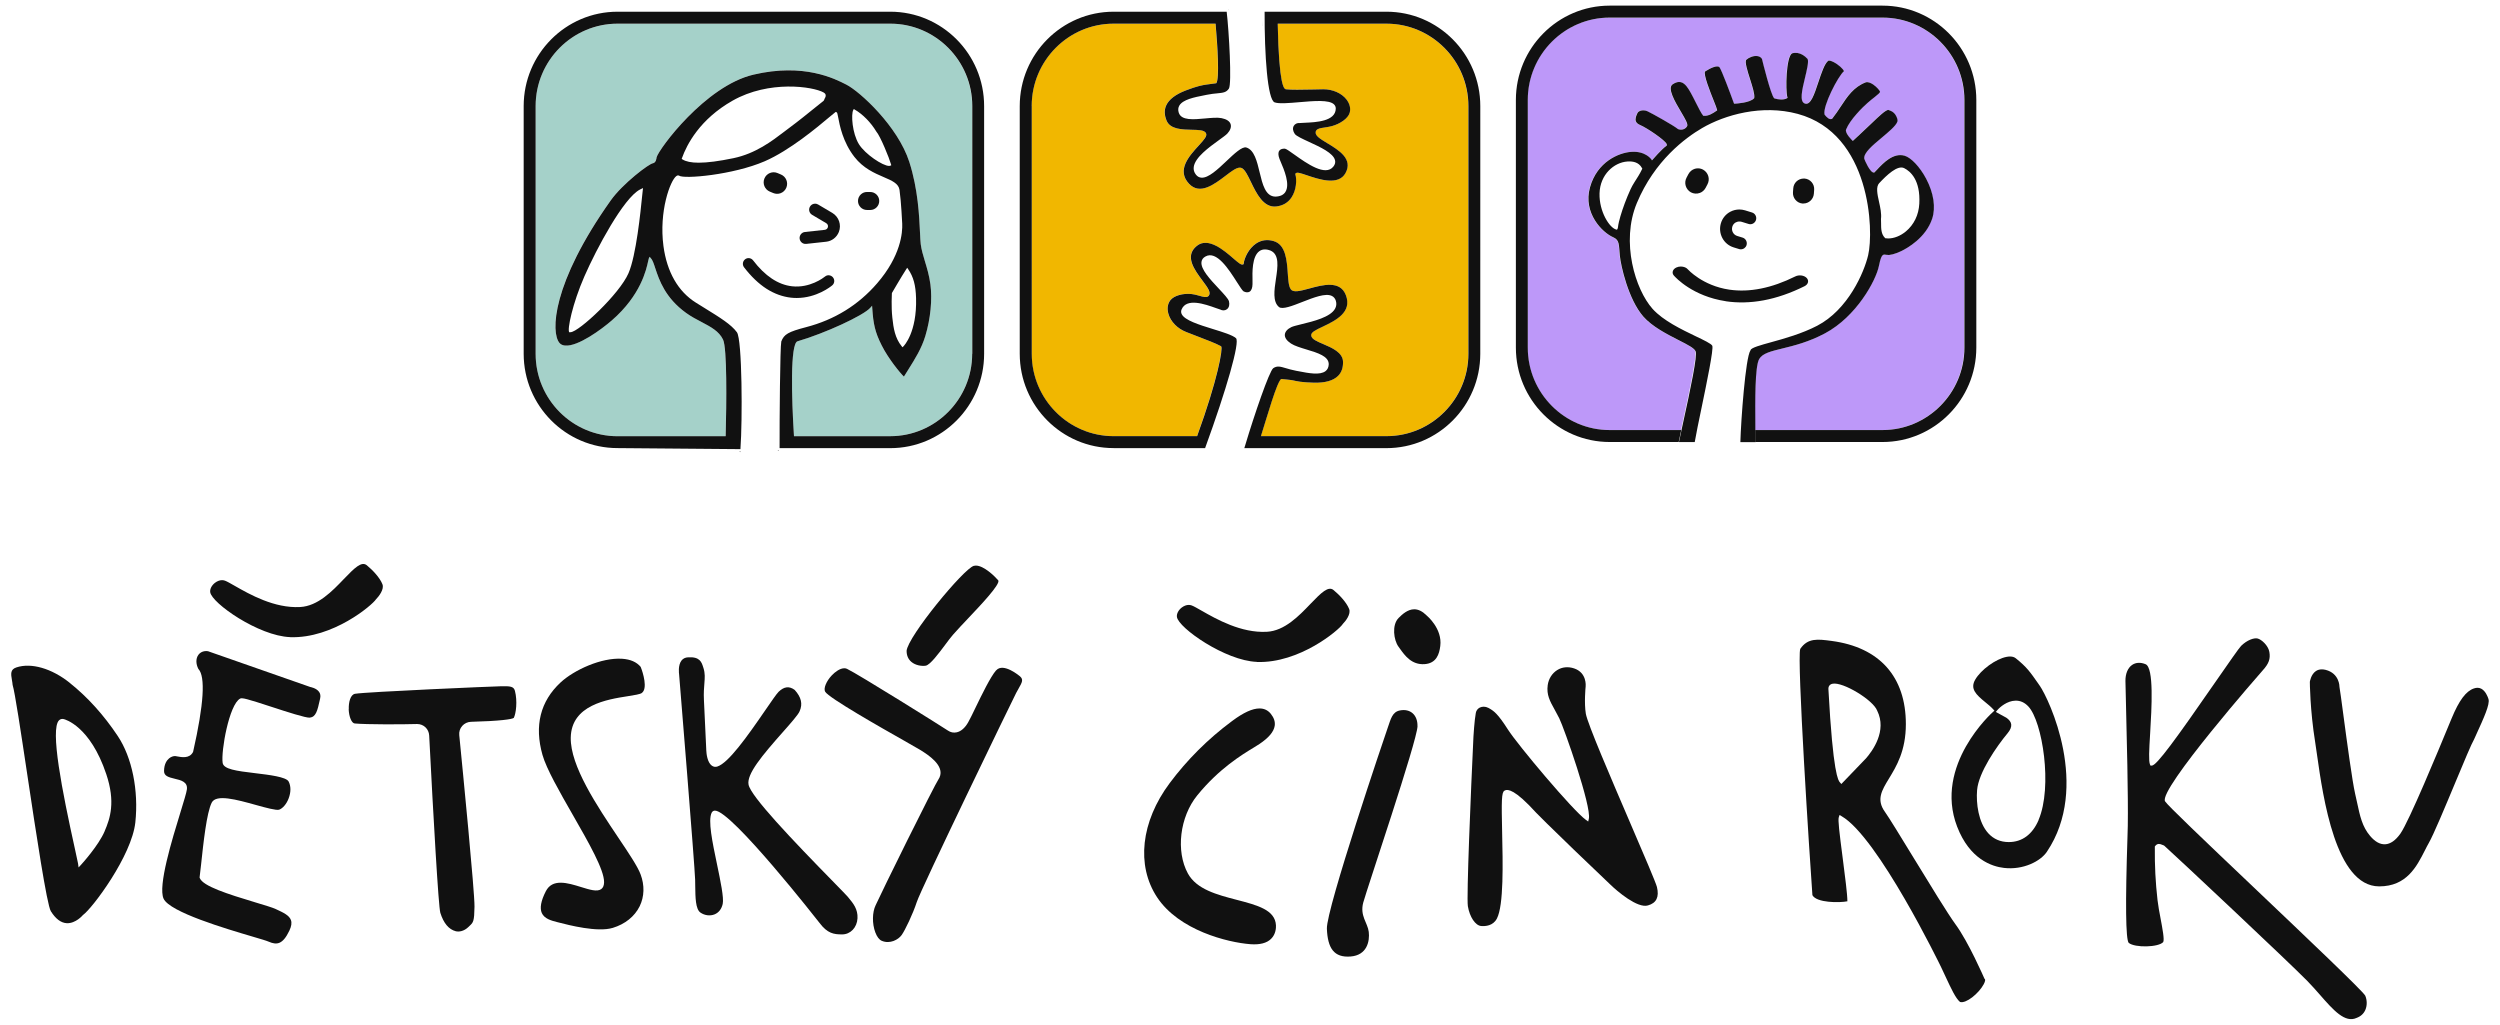 <svg xmlns="http://www.w3.org/2000/svg" version="1.1" viewBox="0 0 444 182">
  <defs>
    <style>
      .st0 {
        fill: #111;
      }

      .st1 {
        fill: #f1b700;
      }
      .st3 {
        fill: #bd98f9;
      }

      .st4 {
        fill: #a5d1c9;
      }
    </style>
  </defs>
  <path class="st1" d="M197.775,77.457h14.812c3.693-10.188,4.598-15.559,4.278-15.943l-.062-.045c-.896-.482-2.441-1.079-4.579-1.9l-1.589-.616c-1.553-.598-2.76-1.847-3.151-3.248-.257-.91-.124-1.766.355-2.391.639-.83,2.308-1.276,3.763-1.097,1.42.17,2.627.946,3.089.25.381-.58-.258-1.436-1.145-2.632-1.447-1.936-3.239-4.345-1.03-6.156,2.015-1.659,4.846.785,6.533,2.239.985.847,1.393,1.195,1.704,1.035l.097-.054v-.107c.116-.919.852-2.623,2.192-3.533.923-.625,1.962-.776,3.107-.455,2.192.616,2.378,3.462,2.538,5.745.089,1.24.16,2.302.541,2.828.462.625,1.678.294,3.231-.125,2.449-.66,5.502-1.49,6.532,1.124,1.216,3.105-1.882,4.577-4.136,5.656-1.251.598-2.077.99-2.006,1.561.08.625.977,1.008,2.113,1.499,1.562.669,3.514,1.508,3.541,3.176.017,1.044-.275,1.873-.879,2.48-.843.847-2.299,1.258-4.287,1.213-2.192-.045-3.061-.25-3.754-.419-.275-.062-2.059-.241-2.059-.241-.763.491-2.449,6.504-3.603,10.153h22.294c8.023,0,14.555-6.566,14.555-14.631V18.834c0-8.065-6.532-14.631-14.555-14.631h-19.312c.222,11.277,1.189,11.527,1.367,11.625l.071.027c1.012.107,2.662.08,4.952.036l1.704-.036c1.651-.009,3.248.669,4.127,1.82.577.749.772,1.588.559,2.355-.284,1.017-1.713,1.963-3.124,2.355-1.384.384-2.742.205-2.911,1.026-.142.678.772,1.24,2.041,2.007,2.059,1.249,4.624,2.81,3.257,5.317-1.251,2.293-4.783,1.097-6.887.384-1.233-.419-1.739-.58-1.97-.321l-.071.08.027.107c.248.892.195,2.748-.701,4.095-.622.928-1.536,1.463-2.707,1.588-2.263.25-3.497-2.311-4.5-4.372-.541-1.115-1.003-2.079-1.553-2.418-.124-.071-.257-.107-.408-.107-.639,0-1.5.651-2.539,1.445-2.023,1.543-4.544,3.462-6.478,1.419-2.281-2.418.035-4.951,1.73-6.798.941-1.026,1.553-1.704,1.269-2.204-.31-.553-1.278-.571-2.511-.589-1.704-.027-3.817-.071-4.473-1.615-.409-.963-.444-1.847-.107-2.632.471-1.106,1.651-2.025,3.524-2.739,2.05-.785,2.928-.919,3.638-1.035.275-.045,1.766-.241,1.766-.241.586-.839.214-6.557-.124-10.581h-18.105c-8.023,0-14.555,6.566-14.555,14.631v43.992c0,8.065,6.532,14.631,14.555,14.631h.009v.002Z"/>
  <path class="st3" d="M301.09,62.38c-.249-.562-1.403-1.151-2.991-1.963-2.104-1.079-4.731-2.418-6.302-4.211-2.653-3.051-3.985-8.993-4.162-10.822-.186-1.838,0-2.748-1.189-3.256-1.9-.821-5.387-4.273-4.109-8.85,1.278-4.586,5.147-6.12,7.224-6.299,2.636-.223,3.665,1.347,3.692,1.356l.089.152.115-.134s1.606-1.874,2.432-2.436l.044-.027.027-.045c.026-.053.044-.134,0-.25-.249-.678-3.524-2.891-4.748-3.408-.382-.161-.63-.375-.728-.642-.178-.473.098-1.062.266-1.427.089-.232.311-.357.471-.419.39-.161.914-.134,1.322.062.79.366,4.713,2.552,5.387,3.14l.062.036c.63.232,1.305.018,1.615-.562.116-.41-.301-1.142-1.109-2.516-1.056-1.784-2.503-4.229-1.464-4.898.541-.348,1.011-.473,1.446-.366.79.196,1.332,1.151,1.766,1.918.267.473.568,1.071.861,1.659.497.981.959,1.9,1.296,2.329l.053.071h.089c.843.054,1.615-.437,2.272-.901l.107-.071-.027-.125c-.035-.214-.24-.723-.586-1.597-.568-1.436-1.917-4.8-1.517-5.192,1.056-.687,2.254-1.169,2.565-.705.399.607,1.819,4.38,2.511,6.299l.053.143h.151c.275-.018,2.672-.152,3.382-.955l.044-.045v-.062c.107-.66-.293-1.927-.728-3.283-.426-1.329-1.003-3.158-.665-3.47.435-.393,1.278-.758,1.988-.642.355.054.612.223.781.491.151.678,1.562,6.325,2.148,6.968l.035.036.053.018c.684.223,1.624.303,2.184-.018l.133-.08-.045-.152c-.346-1.285-.222-7.084.826-7.744,1.322-.419,2.396.571,2.769.981.239.428-.125,1.963-.453,3.319-.532,2.212-1.029,4.3,0,4.612,1.012.312,1.642-1.597,2.37-3.801.532-1.615,1.091-3.292,1.739-3.792.098-.071.391-.062.914.196.906.446,1.767,1.249,1.891,1.641-1.074.919-3.781,6.209-3.453,7.673l.036.08c.337.428.834.901,1.269.723l.08-.062c.55-.678,1.02-1.401,1.482-2.105,1.189-1.811,2.308-3.515,4.5-4.336.426-.089.923.161,1.26.384.701.464,1.198,1.115,1.234,1.285.035.178-.409.526-.968.972-.346.277-.772.607-1.26,1.035-.825.723-3.115,2.971-3.799,4.702-.284.66,1.19,2.043,1.19,2.043,0,0,1.988-1.829,3.417-3.203,1.073-1.026,2.52-2.444,2.946-2.293.63.214,1.145.509,1.473,1.365.125.321.151.589.062.749-.275.732-1.544,1.793-2.777,2.819-1.66,1.392-3.231,2.694-3.089,3.711.062.232,1.038,2.516,1.704,2.462h.08l.053-.053c.133-.134.293-.294.462-.482,1.065-1.124,2.849-3.007,4.837-2.462,1.162.321,2.751,2.007,3.86,4.095,1.349,2.543,1.731,5.148,1.056,7.137-1.153,3.399-4.455,5.219-5.431,5.692-1.225.598-2.21.794-2.521.687l-.053-.018h-.053c-.062.027-.124.009-.204,0-.125-.027-.284-.062-.462.045-.231.152-.435.535-.728,1.963-.532,2.596-3.993,8.984-9.594,11.964-2.875,1.535-5.458,2.168-7.534,2.676-2.051.509-3.542.865-4.127,1.874-.764,1.294-.719,7.378-.684,11.821v.794h22.578c8.024,0,14.556-6.566,14.556-14.631V17.754c0-8.065-6.532-14.631-14.556-14.631h-48.44c-8.023,0-14.555,6.566-14.555,14.631v43.992c0,8.065,6.532,14.631,14.555,14.631h12.7c.063-.303.134-.607.205-.937,1.455-6.691,2.636-12.294,2.298-13.07l.045.009h0Z"/>
  <path class="st0" d="M334.327,1h-48.44c-9.194,0-16.667,7.521-16.667,16.755v43.992c0,9.243,7.481,16.755,16.667,16.755h12.381-.133c.115-.562.275-1.294.452-2.123h-12.7c-8.023,0-14.555-6.566-14.555-14.631V17.755c0-8.065,6.532-14.631,14.555-14.631h48.44c8.023,0,14.555,6.566,14.555,14.631v43.992c0,8.065-6.532,14.631-14.555,14.631h-22.578v2.123h-.302,22.88c9.195,0,16.668-7.521,16.668-16.755V17.755c0-9.243-7.482-16.755-16.668-16.755Z"/>
  <path class="st0" d="M311.749,76.378v-.794c-.036-4.443-.08-10.527.683-11.821.586-1.008,2.077-1.374,4.127-1.874,2.077-.509,4.651-1.142,7.535-2.676,5.6-2.98,9.062-9.368,9.594-11.964.293-1.436.497-1.811.728-1.963.169-.107.337-.071.461-.045.071.018.142.027.205.018h.106c.311.107,1.296-.089,2.521-.687.985-.482,4.286-2.302,5.431-5.692.675-1.99.293-4.595-1.056-7.137-1.109-2.097-2.689-3.774-3.861-4.095-1.997-.553-3.78,1.338-4.837,2.462-.168.178-.328.348-.461.482l-.053.053h-.08c-.666.053-1.642-2.23-1.704-2.462-.133-1.017,1.429-2.32,3.088-3.711,1.225-1.026,2.503-2.088,2.778-2.819.089-.16.062-.428-.062-.749-.328-.856-.843-1.151-1.473-1.365-.426-.152-1.873,1.267-2.947,2.293-1.438,1.383-3.417,3.203-3.417,3.203,0,0-1.473-1.383-1.189-2.043.683-1.731,2.973-3.988,3.799-4.702.488-.428.914-.767,1.26-1.035.559-.446,1.003-.803.967-.972-.035-.161-.532-.812-1.233-1.285-.338-.223-.835-.473-1.261-.384-2.192.821-3.31,2.534-4.499,4.336-.462.696-.932,1.419-1.482,2.106l-.08.062c-.435.187-.932-.295-1.269-.723l-.036-.08c-.328-1.463,2.379-6.754,3.452-7.672-.124-.392-.985-1.195-1.89-1.641-.524-.259-.825-.268-.914-.196-.648.508-1.198,2.177-1.74,3.792-.727,2.204-1.366,4.113-2.369,3.801-1.039-.312-.533-2.4,0-4.612.328-1.356.692-2.891.452-3.319-.372-.41-1.446-1.401-2.769-.981-1.038.66-1.171,6.459-.825,7.744l.044.152-.133.08c-.559.321-1.5.241-2.183.018l-.053-.018-.036-.036c-.586-.642-1.988-6.299-2.148-6.968-.168-.268-.426-.437-.781-.491-.71-.116-1.553.25-1.988.642-.346.312.24,2.132.666,3.47.426,1.347.834,2.623.737,3.283v.062l-.054.045c-.71.794-3.106.928-3.381.946h-.151l-.053-.134c-.692-1.918-2.112-5.692-2.512-6.299-.31-.464-1.508.018-2.565.705-.399.393.941,3.756,1.518,5.192.346.874.55,1.383.586,1.597l.026.125-.106.071c-.657.464-1.429.955-2.272.901h-.089l-.053-.071c-.337-.419-.799-1.347-1.296-2.329-.293-.58-.595-1.187-.861-1.659-.435-.767-.976-1.722-1.766-1.918-.426-.107-.905.009-1.447.366-1.038.669.409,3.114,1.465,4.898.807,1.365,1.233,2.106,1.109,2.516-.31.58-.985.794-1.615.562l-.062-.036c-.684-.589-4.597-2.774-5.387-3.14-.417-.196-.932-.214-1.323-.062-.159.062-.381.196-.47.419-.169.366-.444.955-.266,1.427.106.268.346.482.727.642,1.234.517,4.5,2.73,4.749,3.408.044.116.017.196,0,.25l-.027.045-.044.027c-.826.571-2.414,2.418-2.432,2.436l-.116.134-.088-.152s-1.048-1.588-3.692-1.356c-2.086.178-5.947,1.713-7.225,6.299-1.278,4.577,2.21,8.029,4.109,8.85,1.19.509,1.003,1.419,1.19,3.256.177,1.82,1.508,7.771,4.162,10.822,1.571,1.793,4.189,3.131,6.301,4.211,1.598.812,2.743,1.401,2.991,1.963.346.776-.834,6.379-2.298,13.07-.071.321-.142.633-.204.937-.187.839-.338,1.57-.453,2.123h2.804c.231-1.374.71-3.676,1.216-6.111.914-4.398,2.157-10.42,1.9-10.991-.169-.366-1.518-1.008-2.938-1.686-2.45-1.178-5.813-2.784-7.677-4.88-3.035-3.408-5.68-11.839-2.778-18.789,3.142-7.53,8.609-11.571,11.591-13.311,4.029-2.346,10.606-4.238,16.978-2.516,13.002,3.524,13.535,20.778,12.505,25.105-.728,3.078-3.559,9.653-9.044,12.517-2.724,1.419-5.875,2.293-8.174,2.926-1.837.508-3.567.981-3.656,1.401l-.036.071c-.869,1.258-1.677,12.374-1.784,16.273h2.716v-2.123l-.053-.018v-.002ZM333.75,32.528c1.332-1.427,3.249-3.256,4.429-2.667,1.1.553,2.92,2.105,2.689,6.325-.106,1.99-.958,3.738-2.396,4.925-.959.794-2.104,1.24-3.124,1.24-.16,0-.311-.009-.462-.036h-.062l-.044-.054c-.692-.66-.701-1.668-.701-2.641,0-.25,0-.491-.018-.731.115-.928-.115-2.007-.346-3.042-.302-1.374-.586-2.667.044-3.337l-.009.018h0ZM291.629,30.048c-.399.847-.887,1.588-1.349,2.311-.523.803-.896,1.677-1.242,2.516-.684,1.668-1.216,3.274-1.518,4.532-.204.839-.124,1.035-.266,1.267l-.08.125-.142-.036c-1.181-.285-3.044-3.194-2.956-6.424.098-3.337,2.565-5.496,4.953-5.656.834-.054,1.997.036,2.6,1.187l.045.089-.045.089h0Z"/>
  <path class="st2" d="M218.233,1.865v-.187h-.027l.027.178v.009Z"/>
  <path class="st2" d="M224.179,3.507v1.106h.009c0-.384,0-.749-.009-1.106Z"/>
  <path class="st0" d="M197.775,79.59h16.25c3.808-10.447,6.23-18.878,5.485-19.529-.621-.553-2.308-1.071-4.1-1.624-2.477-.767-5.033-1.561-5.547-2.667-.125-.268-.125-.544-.009-.821.887-2.088,4.136-.937,6.088-.241.284.098.542.187.755.259.434.232.887.205,1.215-.054.373-.285.497-.803.355-1.401-.106-.437-.94-1.329-1.819-2.266-1.518-1.624-3.248-3.453-3.062-4.746.053-.393.284-.714.683-.937,1.989-1.151,4.172,2.284,5.618,4.55.48.749.977,1.526,1.172,1.633.399.205.79.223,1.065.062.328-.205.515-.669.524-1.347v-.562c-.036-1.526-.098-4.363,1.224-5.299.515-.366,1.181-.402,1.971-.098,1.615.696,1.286,2.899.967,5.023-.302,1.998-.604,4.059.541,5.005.604.491,2.423-.223,4.189-.919,2.006-.785,4.083-1.597,5.201-1.053.346.169.586.464.71.865.151.5.098.981-.151,1.419-.843,1.49-3.798,2.212-5.955,2.739-.79.196-1.464.357-1.784.508-.701.33-1.127.812-1.171,1.338-.036.544.337,1.089,1.1,1.588.639.419,1.713.74,2.743,1.053,1.997.598,4.056,1.222,3.949,2.712-.035.491-.231.874-.568,1.133-.985.758-3.009.366-4.784.018l-.434-.08c-.746-.143-1.35-.321-1.829-.464-.994-.294-1.544-.455-2.227,0-.702.473-3.408,8.404-4.953,13.578l-.195.625h25.241c9.194,0,16.667-7.521,16.667-16.755V18.834c0-9.243-7.481-16.755-16.667-16.755h-21.638c-.026,7.699.515,15.657,1.784,16.103.781.277,2.547.125,4.402-.036,2.583-.223,5.254-.455,6.133.384.213.205.319.455.319.758-.044,2.266-3.487,2.427-5.555,2.516-.302.018-.568.027-.799.045-.488-.053-.905.152-1.109.509-.231.41-.16.928.195,1.436.266.366,1.367.874,2.529,1.41,2.015.928,4.296,1.981,4.606,3.247.098.384,0,.767-.284,1.124-1.411,1.811-4.721-.544-6.905-2.097-.727-.517-1.473-1.053-1.695-1.071-.452-.036-.816.089-1.003.348-.23.312-.221.812.018,1.445.053.134.124.312.213.517.604,1.401,1.713,4.015.843,5.371-.337.535-.94.812-1.792.83-1.758-.036-2.272-2.195-2.778-4.291-.471-1.963-.95-3.997-2.37-4.434-.745-.223-2.165,1.124-3.541,2.427-1.571,1.49-3.195,3.015-4.429,2.935-.39-.027-.719-.205-.976-.535-.328-.41-.462-.874-.391-1.374.231-1.695,2.698-3.479,4.5-4.782.657-.473,1.225-.883,1.465-1.142.532-.571.745-1.178.585-1.677-.168-.517-.719-.883-1.606-1.062-.746-.152-1.864-.045-2.938.054-2.068.196-4.215.392-4.668-1.026-.151-.473-.115-.892.106-1.267.631-1.07,2.654-1.472,4.429-1.82l.435-.089c.745-.152,1.367-.214,1.864-.259,1.065-.107,1.606-.161,2.068-.839.55-.821.017-10.206-.391-13.659h-20.084c-9.195,0-16.668,7.521-16.668,16.755v43.992c0,9.243,7.482,16.755,16.668,16.755v.009h0ZM183.229,18.834c0-8.065,6.532-14.631,14.555-14.631h18.105c.346,4.024.719,9.742.124,10.581,0,0-1.491.196-1.766.241-.71.107-1.589.25-3.639,1.035-1.864.714-3.053,1.633-3.523,2.739-.329.785-.293,1.668.106,2.632.648,1.543,2.769,1.579,4.473,1.615,1.234.027,2.201.045,2.512.589.284.509-.337,1.178-1.269,2.204-1.695,1.847-4.012,4.381-1.731,6.798,1.926,2.043,4.447.125,6.479-1.419,1.038-.794,1.899-1.445,2.538-1.445.151,0,.284.036.409.107.55.339,1.011,1.302,1.553,2.418.994,2.061,2.236,4.621,4.499,4.372,1.181-.134,2.086-.669,2.707-1.588.906-1.347.959-3.203.701-4.095l-.026-.107.071-.08c.231-.259.736-.098,1.97.321,2.112.714,5.636,1.918,6.887-.384,1.367-2.516-1.189-4.068-3.257-5.317-1.269-.767-2.183-1.329-2.041-2.007.168-.821,1.535-.642,2.911-1.026,1.411-.392,2.84-1.338,3.124-2.355.213-.767.017-1.606-.559-2.355-.888-1.151-2.477-1.829-4.127-1.82l-1.704.036c-2.281.045-3.932.08-4.953-.036l-.071-.027c-.177-.098-1.153-.348-1.366-11.625h19.312c8.023,0,14.555,6.566,14.555,14.631v43.992c0,8.065-6.532,14.631-14.555,14.631h-22.294c1.153-3.64,2.84-9.653,3.603-10.153,0,0,1.784.169,2.059.241.701.161,1.571.366,3.754.419,1.997.045,3.444-.366,4.287-1.213.603-.598.896-1.436.878-2.48-.026-1.677-1.979-2.507-3.541-3.176-1.136-.482-2.032-.865-2.112-1.499-.071-.571.754-.972,2.006-1.561,2.263-1.079,5.351-2.552,4.135-5.656-1.029-2.623-4.082-1.793-6.532-1.124-1.544.419-2.769.749-3.23.125-.382-.517-.453-1.588-.541-2.828-.16-2.284-.347-5.13-2.539-5.745-1.136-.321-2.183-.169-3.106.455-1.34.91-2.077,2.614-2.183,3.533v.107l-.107.054c-.31.152-.719-.187-1.704-1.035-1.686-1.463-4.508-3.899-6.532-2.239-2.21,1.811-.408,4.22,1.03,6.156.887,1.195,1.535,2.052,1.144,2.632-.461.696-1.668-.08-3.088-.25-1.456-.169-3.124.268-3.763,1.097-.488.633-.612,1.481-.355,2.391.39,1.401,1.597,2.641,3.151,3.247l1.588.616c2.139.821,3.683,1.41,4.58,1.9l.062.045c.319.384-.577,5.754-4.278,15.943h-14.812c-8.023,0-14.556-6.566-14.556-14.631V18.834h-.008,0Z"/>
  <path class="st0" d="M301.889,34.268c.435-.161.799-.482,1.021-.892l.337-.642c.24-.455.293-.973.142-1.463-.151-.491-.479-.892-.923-1.142-.284-.152-.595-.232-.905-.232-.187,0-.373.027-.559.08-.489.152-.888.482-1.136.937l-.338.642c-.239.455-.293.972-.142,1.463s.48.892.923,1.142c.48.259,1.056.294,1.571.107h.009,0Z"/>
  <path class="st0" d="M320.287,36.142c.967,0,1.775-.758,1.855-1.722l.053-.705c.08-1.026-.684-1.927-1.713-2.007h-.124c-.488,0-.968.187-1.314.526-.328.321-.523.74-.559,1.195l-.053.705c-.036.5.115.981.444,1.365.319.384.772.607,1.269.651h.142v-.009h0Z"/>
  <path class="st0" d="M306.486,53.503c2.147.321,4.419.268,6.718-.161,2.361-.437,4.81-1.285,7.287-2.516.656-.33.825-.981.372-1.463-.452-.473-1.366-.598-2.023-.268-4.198,2.088-8.148,2.873-11.724,2.346-4.757-.705-7.34-3.586-7.367-3.613-.204-.241-.532-.401-.914-.464-.106-.018-.222-.027-.328-.027-.275,0-.533.054-.763.161-.338.152-.568.384-.648.651-.089.277-.027.553.186.794.329.375,3.355,3.667,9.213,4.55l-.009.009h0Z"/>
  <path class="st0" d="M308.306,39.487c.31-.161.656-.196.994-.098l1.242.384c.266.089.55.062.799-.071.248-.134.435-.357.523-.633.169-.562-.142-1.16-.701-1.329l-1.242-.384c-.329-.098-.675-.152-1.012-.152-.55,0-1.1.134-1.606.401-.808.428-1.403,1.151-1.669,2.034s-.177,1.811.249,2.623,1.145,1.409,2.023,1.677l.959.294c.097.036.204.045.31.045.471,0,.879-.303,1.012-.749.08-.268.053-.562-.08-.812s-.355-.437-.621-.517l-.959-.294c-.337-.107-.612-.33-.772-.642-.168-.312-.195-.669-.097-1.008.097-.339.328-.616.639-.776l.009.009v-.002Z"/>
  <path class="st2" d="M131.469,80.303l.045-.116-.204-.009.159.125Z"/>
  <path class="st2" d="M138.17,80.098l.187-.098h-.213l.026.098Z"/>
  <path class="st0" d="M154.571,37.293c.426,0,.817-.17,1.119-.473.301-.303.461-.705.461-1.133,0-.874-.719-1.588-1.589-1.588h-.612c-.39,0-.763.152-1.047.41-.337.303-.533.741-.524,1.195,0,.874.719,1.588,1.589,1.588h.612-.009Z"/>
  <path class="st0" d="M137.336,34.286c.399.169.852.178,1.251.045.479-.161.87-.526,1.065-.999.382-.91-.044-1.954-.949-2.337l-.613-.259c-.435-.187-.923-.187-1.358-.009s-.781.517-.967.964c-.382.901.044,1.954.95,2.337l.621.259h0Z"/>
  <path class="st0" d="M141.48,52.923c3.541,0,6.053-2.016,6.328-2.248.426-.357.479-.999.116-1.427-.178-.205-.418-.33-.684-.357-.266-.027-.515.054-.728.232-.266.214-2.689,2.07-5.839,1.722-2.476-.277-4.802-1.82-6.932-4.612-.195-.259-.497-.393-.799-.393-.213,0-.426.071-.612.214-.444.339-.524.981-.186,1.418,1.251,1.633,2.6,2.926,4.011,3.827,1.376.874,2.831,1.401,4.331,1.57.338.036.675.054,1.012.054h-.018,0Z"/>
  <path class="st0" d="M146.495,40.817l-3.541.384c-.577.062-1.003.589-.941,1.169.062.58.577,1.008,1.163.946l3.541-.384c1.02-.107,1.881-.776,2.263-1.731.497-1.267,0-2.694-1.163-3.39l-2.52-1.49c-.169-.098-.346-.152-.533-.152-.089,0-.177.009-.266.036-.275.071-.506.25-.648.491s-.186.535-.115.803c.071.277.248.508.488.651l2.52,1.49c.267.161.382.482.267.776-.089.223-.284.375-.515.393v.009h0Z"/>
  <path class="st4" d="M158.113,4.212h-48.441c-8.023,0-14.555,6.566-14.555,14.631v43.992c0,8.065,6.532,14.631,14.555,14.631h19.197c.169-5.986.258-15.666-.461-17.156-.719-1.499-2.166-2.257-3.843-3.14-.897-.473-1.82-.955-2.716-1.597-3.745-2.685-4.784-5.835-5.476-7.922-.284-.865-.497-1.49-.816-1.838l-.205-.214-.124.268c-.035.08-.062.205-.124.491-.32,1.499-1.287,6.067-6.452,10.536-1.873,1.624-6.009,4.648-8.281,4.47-.444-.036-.781-.187-1.021-.473-1.553-1.838-1.384-10.545,9.105-25.301,2.13-3.007,6.87-6.584,7.527-6.611.514-.143.594-.776.621-1.053.408-1.472,8.653-12.668,17.2-14.676,8.955-2.106,14.448.714,16.507,1.775,2.423,1.249,9.151,7.423,11.174,13.73,1.553,4.836,1.775,9.671,1.899,12.561.045.892.071,1.597.133,2.079.116.955.418,1.927.728,2.962.364,1.187.772,2.543.985,4.122.364,2.676.027,6.111-.896,9.171-.675,2.248-1.828,4.068-3.044,6.004-.258.41-.515.812-.763,1.222-.702-.66-2.787-3.23-3.941-5.531-1.225-2.444-1.5-3.934-1.677-6.566l-.036-.491-.319.366c-1.207,1.383-8.086,4.55-12.922,5.951-1.323.384-1.066,10.126-.631,16.853h17.094c8.023,0,14.555-6.566,14.555-14.631V18.834c0-8.065-6.532-14.631-14.555-14.631l.018.009h.001Z"/>
  <path class="st0" d="M158.112,2.08h-48.44c-9.194,0-16.667,7.521-16.667,16.755v43.992c0,9.243,7.482,16.755,16.667,16.755l21.833.187v-.098c.364-4.916.32-19.377-.63-20.662-1.021-1.383-2.92-2.56-5.796-4.336-.47-.285-.967-.598-1.482-.919-3.159-1.972-5.156-5.451-5.769-10.063-.816-6.138,1.199-11.642,2.299-12.428.213-.152.373-.116.471-.071.825.651,9.611-.134,15.194-2.543,4.473-1.936,9.434-6.111,11.555-7.896.515-.437.861-.723,1.003-.821l.098-.062.106.054c.151.071.178.25.302.892.266,1.428.825,4.398,2.884,7.048,1.571,2.025,3.586,2.891,5.201,3.586,1.482.633,2.645,1.142,2.813,2.275.311,2.168.471,5.969.48,6.004.071,1.552-.231,5.71-4.465,10.599-3.319,3.845-7.552,6.459-12.593,7.771-3.195.839-3.932,1.267-4.42,2.552-.213.937-.32,13.891-.302,18.94h19.658c9.195,0,16.668-7.521,16.668-16.755V18.834c0-9.243-7.482-16.755-16.668-16.755h0ZM146.433,17.594c-.053.089-.107.178-.124.241l-.018.062-.053.036c-.302.241-.737.589-1.252.999-1.375,1.115-3.266,2.641-4.837,3.8-.275.196-.559.419-.861.651-2.147,1.642-5.085,3.89-9.034,4.711-2.565.535-4.615.803-6.16.803-1.322,0-2.281-.196-2.893-.589l-.133-.089.053-.152c.852-2.391,3.16-6.887,8.982-10.188,6.487-3.684,14.297-2.516,16.17-1.454.187.098.311.232.355.402.08.277-.08.544-.204.758l.009.009h0ZM158.13,29.433c-.062.027-.133.036-.222.036-1.127,0-4.251-2.079-5.36-3.854-1.198-1.936-1.42-5.299-1.012-6.067l.098-.187.177.107c1.42.821,2.849,2.275,3.825,3.899.719.821,2.317,4.755,2.61,5.817l.044.17-.169.071.009.009h0ZM158.396,52.093l.027-.089s1.678-2.891,2.53-4.202l.168-.25.169.25c.932,1.356,1.34,2.846,1.402,5.148.169,6.102-2.148,8.466-2.245,8.565l-.16.161-.142-.17c-1.189-1.463-1.465-3.185-1.669-5.112-.213-1.954-.08-4.264-.08-4.291v-.009h0ZM172.659,62.835c0,8.065-6.532,14.631-14.555,14.631h-17.094c-.435-6.727-.692-16.469.63-16.853,4.828-1.401,11.707-4.568,12.922-5.951l.32-.366.035.491c.178,2.632.444,4.131,1.678,6.566,1.154,2.302,3.239,4.871,3.94,5.531.249-.41.506-.821.764-1.222,1.216-1.936,2.369-3.765,3.044-6.004.923-3.06,1.251-6.486.896-9.171-.213-1.579-.621-2.926-.985-4.122-.311-1.035-.603-2.007-.728-2.962-.062-.482-.088-1.187-.133-2.079-.133-2.89-.346-7.726-1.899-12.561-2.024-6.316-8.751-12.49-11.174-13.73-2.068-1.062-7.561-3.881-16.507-1.775-8.556,2.007-16.801,13.204-17.2,14.676-.036.277-.107.91-.622,1.053-.656.027-5.396,3.604-7.526,6.611-10.481,14.765-10.659,23.464-9.106,25.301.24.286.577.437,1.021.473,2.272.187,6.408-2.846,8.281-4.47,5.156-4.479,6.132-9.037,6.452-10.536.062-.285.088-.41.124-.491l.124-.268.204.214c.329.348.533.972.817,1.838.692,2.079,1.739,5.228,5.476,7.922.896.642,1.819,1.133,2.716,1.597,1.677.883,3.124,1.642,3.842,3.14.719,1.49.622,11.17.462,17.156h-19.197c-8.023,0-14.555-6.566-14.555-14.631V18.834c0-8.065,6.532-14.631,14.555-14.631h48.44c8.023,0,14.556,6.566,14.556,14.631v43.992l-.018.009h0ZM114.199,33.403l-.027.232c-.027.17-.062.544-.115,1.062-.293,2.926-1.074,10.688-2.432,13.819-1.598,3.702-8.813,10.438-10.286,10.483l-.231.018c-.417-.384.568-5.112,2.68-9.93,2.166-4.951,6.976-13.953,9.887-15.434l.515-.25h.009Z"/>
  <g>
    <path class="st0" d="M51.541,113.161c7.571.268,14.582-5.701,15.23-6.718.479-.482,1.518-1.784,1.145-2.694-.479-1.196-1.748-2.516-2.769-3.355-.932-.758-2.157.437-4.091,2.454-2.041,2.132-4.588,4.791-7.748,4.96-4.571.25-8.964-2.248-11.591-3.747-.754-.428-1.349-.776-1.748-.928-.169-.062-.346-.098-.533-.098-.417,0-.861.17-1.269.482-.577.455-.905,1.097-.834,1.65.257,1.954,8.618,7.789,14.191,7.985l.018.009h0Z"/>
    <path class="st0" d="M161.016,115.632c0,.794.293,1.446.834,1.91.737.633,1.837.794,2.547.687.79-.125,2.325-2.186,3.444-3.685.514-.687.994-1.338,1.393-1.793.763-.875,1.757-1.927,2.805-3.034,2.103-2.221,5.635-5.941,5.262-6.637-.647-.75-2.573-2.632-3.993-2.632-.125,0-.24.018-.355.045-1.775.473-11.76,12.561-11.946,15.13,0,0,.009.009.009.009Z"/>
    <path class="st0" d="M253.378,109.316l-.027-.027c-.718-.714-1.446-1.08-2.174-1.08h-.018c-1.136,0-2.13.893-2.778,1.553-1.224,1.249-.852,3.934-.017,5.076l.257.357c.879,1.231,2.077,2.899,4.367,2.757,2.138-.143,2.627-1.793,2.804-3.212.408-3.096-2.387-5.406-2.414-5.424h0Z"/>
    <path class="st0" d="M223.229,117.568c7.589.259,14.582-5.701,15.23-6.718l.044-.062c.435-.428,1.474-1.722,1.101-2.641-.479-1.195-1.749-2.516-2.769-3.354-.923-.759-2.157.437-4.092,2.453-2.041,2.132-4.588,4.791-7.748,4.96-4.57.25-8.963-2.248-11.59-3.747-.755-.428-1.349-.776-1.749-.928-.168-.062-.346-.098-.532-.098-.417,0-.861.17-1.269.482-.577.455-.906,1.097-.835,1.651.258,1.953,8.618,7.788,14.192,7.984l.017.018h0Z"/>
    <path class="st0" d="M420.088,179.349c.329-.758.32-1.721-.017-2.515-.426-.83-10.89-10.76-19.286-18.744-9.807-9.314-15.798-15.033-16.268-15.774-1.251-2.06,17.173-23.071,17.36-23.276,1.074-1.186,1.375-2.034,1.162-3.256-.195-1.142-1.411-2.239-2.103-2.391-.63-.143-1.846.268-2.92,1.32-.355.357-2.245,3.078-4.438,6.236-7.171,10.358-10.525,14.98-11.413,15.024h-.24l-.088-.205c-.249-.607-.16-2.436.035-5.621.258-4.326.692-11.562-.816-12.186-.888-.366-1.731-.321-2.388.125-.772.526-1.207,1.579-1.189,2.872.009.643.044,2.008.089,3.801.142,5.826.417,16.674.328,21.893,0,.321-.026.991-.053,1.909-.391,11.893-.32,18.245.213,18.887,1.1.91,5.325.803,6.133-.143.239-.428-.142-2.426-.471-4.184-.213-1.115-.426-2.266-.541-3.265-.364-3.23-.506-6.04-.479-9.412v-.116l.071-.089c.213-.277.443-.357.656-.357s.409.08.551.143c.088.035.168.071.266.098l.142.08c2.423,2.177,22.019,20.573,25.409,24.026.772.785,1.509,1.632,2.228,2.444,2.387,2.73,4.455,5.076,6.532,4.095.728-.268,1.251-.758,1.535-1.419h0Z"/>
    <path class="st0" d="M55.091,122.002l-.062-.018-18.078-6.325c-.692-.116-1.349.125-1.731.66-.453.642-.453,1.588.009,2.48,1.287,1.356.976,6.29-.923,14.676l-.027.08c-.621,1.205-1.997.937-2.902.768l-.124-.027c-.053-.009-.115-.018-.177-.018-.284,0-.683.107-1.047.41-.399.331-.879.991-.896,2.24,0,.865.719,1.097,1.926,1.383,1.038.24,2.325.544,2.13,1.909-.089.615-.532,2.043-1.136,4.023-1.509,4.907-4.029,13.115-3,15.363,1.101,2.391,11.041,5.326,15.815,6.736,1.447.428,2.485.731,2.858.901,1.429.624,2.485.509,3.657-1.945.373-.776.47-1.401.284-1.9-.302-.848-1.402-1.347-2.556-1.883l-.169-.08c-.577-.268-1.952-.678-3.55-1.16-5.077-1.525-9.328-2.899-9.905-4.318l-.035-.08v-.089c.08-.589.16-1.321.249-2.15.417-3.926.994-9.296,1.899-11.09.781-1.543,4.384-.553,7.872.42,1.695.472,3.621.999,4.109.829.639-.232,1.305-1.008,1.677-1.989.426-1.106.426-2.204,0-3.016-.435-.82-3.47-1.177-5.902-1.472-3.488-.41-5.636-.722-5.813-1.829-.319-2.034,1.145-10.402,3.115-11.428.346-.178,1.234.053,5.627,1.49,2.689.883,6.053,1.963,6.727,1.9,1.083-.125,1.358-1.178,1.793-3.185l.053-.25c.098-.446.035-.812-.177-1.124-.479-.705-1.597-.892-1.606-.892h.018-.002Z"/>
    <path class="st0" d="M176.911,119.049c-1.003,1.151-2.556,4.354-3.692,6.7-.524,1.089-.976,2.025-1.278,2.543-.559.981-1.26,1.597-2.024,1.766-.55.125-1.091.018-1.57-.312-.808-.553-16.011-10.072-17.928-10.965-.151-.071-.311-.098-.479-.098-.746,0-1.625.634-2.219,1.267-.976,1.035-1.491,2.302-1.181,2.882.577,1.088,10.065,6.468,14.121,8.761,1.455.829,2.511,1.427,2.866,1.65,1.287.812,4.296,2.721,3.329,4.836-1.136,1.766-10.358,20.492-11.343,22.687-.612,1.258-.639,3.274-.062,4.818.293.785.701,1.32,1.154,1.507,1.455.616,2.929-.214,3.505-.999.622-.847,2.024-3.791,2.707-5.888.701-2.239,16.712-35.293,17.644-37.122.151-.304.311-.58.462-.839.63-1.097.86-1.57.221-2.132-.026-.018-2.946-2.507-4.215-1.062,0,0-.018,0-.018,0Z"/>
    <path class="st0" d="M294.274,157.536c-.177-.74-2.334-5.772-4.624-11.089-3.603-8.386-7.694-17.896-8.005-19.681-.319-1.9-.053-4.719-.035-4.835.008-.107.248-2.445-2.042-3.221-1.065-.357-2.13-.259-3.008.295-.915.571-1.527,1.543-1.687,2.676-.23,1.713.382,2.828,1.243,4.372.257.463.532.963.807,1.516.888,1.802,5.752,15.666,5.255,17.843l-.116.491-.408-.295c-2.325-1.668-12.097-13.301-13.845-16.04-1.811-2.837-2.53-3.346-3.488-3.854-.257-.134-.541-.206-.817-.206-.239,0-.47.054-.683.152-.266.134-.612.401-.719.972-.248,1.312-.417,4.158-.417,4.185-.462,9.715-1.251,28.513-.994,30.119.319,1.918,1.331,3.434,2.361,3.524.754.062,2.121-.018,2.804-1.339,1.216-2.355,1.048-9.849.923-15.327-.124-5.602-.106-7.057.4-7.36.284-.17,1.153-.687,4.34,2.534l.071.071c2.067,2.364,14.235,13.891,14.351,14.007,1.26,1.24,4.899,4.327,6.736,3.756,1.5-.42,2.023-1.49,1.597-3.266h0Z"/>
    <path class="st0" d="M113.968,123.082c1.101-.75.249-3.578-.186-4.648-.719-.857-1.82-1.339-3.284-1.437-3.692-.249-8.556,1.999-10.943,4.211-3.594,3.346-4.677,7.673-3.213,12.856.701,2.48,3.071,6.62,5.361,10.617,2.893,5.049,5.618,9.813,5.582,12.008-.009.571-.177.981-.506,1.213-.719.527-2.032.116-3.559-.356-1.215-.375-2.502-.777-3.638-.777s-2.068.384-2.654,1.535c-.861,1.686-1.092,2.98-.701,3.854.462,1.026,1.713,1.347,2.716,1.606l.213.053c1.899.491,6.958,1.802,9.673.973,2.193-.669,3.879-2.025,4.775-3.836.835-1.713.897-3.73.16-5.675-.524-1.409-2.103-3.756-3.923-6.468-3.816-5.692-8.564-12.775-8.476-17.807.106-5.79,6.416-6.78,10.188-7.369,1.127-.179,2.095-.33,2.423-.553h-.009,0Z"/>
    <path class="st0" d="M61.925,125.963c.053,1.339.524,2.472,1.065,2.525,2.086.196,8.405.179,11.032.098h.071c1.145,0,2.068.883,2.13,2.034.745,14.533,1.651,30.44,1.979,31.493.577,1.847,1.5,2.953,2.742,3.274.541.143,1.455.027,2.263-.767l.222-.214c.604-.571.808-.758.843-3.372.035-2.623-2.068-23.99-2.707-30.476-.062-.598.124-1.178.524-1.633.391-.446.959-.713,1.553-.731,5.165-.134,7.322-.455,7.606-.696.391-.75.683-2.962.204-4.8-.213-.812-.87-.839-2.343-.821h-.062c-1.314.018-23.892.991-25.986,1.339-.834.142-1.163,1.516-1.118,2.738,0,0-.018.009-.018.009Z"/>
    <path class="st0" d="M226.611,164.344c-.133-2.748-3.302-3.578-6.967-4.533-3.497-.91-7.118-1.855-8.671-4.674-2.174-3.97-1.447-10.064,1.668-13.891,3.87-4.746,7.899-7.191,10.065-8.502.399-.241.728-.438.967-.607,1.66-1.115,2.547-2.168,2.716-3.23.106-.713-.115-1.409-.683-2.123-.515-.642-1.181-.963-2.015-.963-1.251,0-2.849.731-4.801,2.185l-.169.125c-4.189,3.114-7.89,6.807-10.987,10.956-5.104,6.843-5.965,14.604-2.237,20.261,3.878,5.888,12.532,8.029,16.57,8.341,1.668.125,2.911-.187,3.674-.946.852-.829.896-1.971.87-2.417v.018h0Z"/>
    <path class="st0" d="M441.956,124.152c-.133-.419-.524-1.436-1.287-1.838-.382-.196-.816-.214-1.287-.053-1.42.473-2.645,2.114-3.967,5.308l-.435,1.044c-1.944,4.711-7.118,17.227-8.671,19.44-.861,1.213-1.775,1.847-2.716,1.891-.905.036-1.792-.455-2.662-1.481-1.402-1.65-1.802-3.542-2.316-5.941-.107-.491-.222-1.017-.347-1.562-.497-2.159-1.429-9.064-2.103-14.105-.32-2.408-.577-4.318-.675-4.844,0-.116,0-2.409-2.449-3.042-.249-.063-.479-.089-.692-.089-.4,0-.746.098-1.048.303-.887.598-1.073,1.891-1.073,1.909,0,.036.008,4.898.958,10.804.098.607.204,1.338.32,2.186,1.073,7.565,3.319,23.312,11.014,23.338h.035c4.864,0,6.647-3.524,8.085-6.352.249-.49.479-.954.719-1.365.852-1.49,2.893-6.387,4.695-10.705,1.553-3.73,2.902-6.959,3.355-7.717l.39-.866c1.314-2.873,2.441-5.353,2.157-6.254v-.009h0Z"/>
    <path class="st0" d="M152.291,163.095c.089-1.642-.772-2.668-1.598-3.667l-.186-.223c-.177-.214-1.065-1.115-2.29-2.373-7.694-7.851-14.866-15.399-15.274-17.477-.364-1.874,2.414-5.184,6.071-9.314,1.429-1.615,2.778-3.141,3-3.73.576-1.293.292-2.489-.879-3.782-.959-.705-1.855-.616-2.84.321-.346.33-1.26,1.659-2.316,3.194-3.409,4.969-6.63,9.474-8.592,10.099-.346.107-.683.044-.967-.161-.799-.58-.958-2.105-.985-2.73l-.018-.428c-.08-1.802-.266-5.826-.399-8.502-.062-1.258.018-2.195.08-2.944.08-1.026.142-1.758-.16-2.73l-.036-.107c-.292-.946-.603-1.927-2.689-1.802-.506.026-.887.214-1.162.553-.693.865-.444,2.435-.444,2.444.115,1.41,2.778,33.982,2.849,36.48.009.393.018.785.018,1.178.026,2.007.053,4.086.931,4.684.755.517,1.713.633,2.503.312.746-.303,1.252-.964,1.447-1.865.231-1.079-.4-4.077-1.003-6.976-.843-4.033-1.642-7.842-.959-9.216.107-.214.302-.348.542-.366h.053c2.964,0,18.38,19.708,18.531,19.904,1.429,1.927,2.583,2.079,4.047,2.079s2.636-1.205,2.725-2.855h0Z"/>
    <path class="st0" d="M352.513,173.881l-.071-.054-.036-.08c-.026-.063-2.795-6.441-5.112-9.591-1.322-1.802-4.579-7.128-7.446-11.821-2.245-3.675-4.367-7.146-5.094-8.163-1.553-2.159-.551-3.8.719-5.888,1.34-2.204,3.008-4.943,3.008-9.689,0-8.404-4.677-13.641-13.179-14.765-2.476-.33-4.225-.562-5.574,1.41-.639,1.579,1.695,37.381,2.157,43.742.745,1.383,4.828,1.365,6.212,1.088,0-1.276-.426-4.487-.825-7.61-.612-4.71-.87-6.825-.701-7.324l.133-.393.355.205c6.47,3.712,17.573,26.586,17.679,26.809.275.589.542,1.142.781,1.669,1.012,2.168,1.811,3.889,2.583,4.523,1.074.33,3.328-1.517,4.198-3.132.293-.535.31-.865.204-.945l.009.009ZM331.337,134.751l-4.314,4.488-.239-.268c-.302-.33-1.234-1.356-2.059-16.576-.027-.509.239-.866.736-.964,1.82-.374,7.216,2.882,7.926,4.782,1.784,3.587-.825,7.155-2.032,8.529h-.009l-.009.009h0Z"/>
    <path class="st0" d="M251.745,128.961c.044-1.981-1.269-3.158-3.133-2.784-1.358.268-1.606,1.526-2.148,3.06-.541,1.544-10.943,32.234-10.809,35.704.133,3.471,1.269,5.166,4.206,4.934,2.938-.223,3.426-2.739,3.231-4.372-.204-1.641-1.615-2.846-.976-5.219s9.567-28.682,9.638-31.323h-.009Z"/>
    <path class="st0" d="M12.366,121.253c-3.204-2.552-6.825-3.596-9.452-2.721-1.074.357-1.003,1.097-.79,2.275.053.285.098.562.115.82.417,1.374,1.438,8.164,2.618,16.015,1.544,10.277,3.47,23.071,4.171,24.186.852,1.365,1.802,2.078,2.831,2.132,1.58.071,2.831-1.401,2.84-1.419l.071-.062c1.642-1.187,8.627-10.483,9.266-16.424.604-5.666-.586-11.536-3.115-15.328-2.494-3.747-5.369-6.932-8.556-9.465v-.009h.001ZM18.579,147.651c-1.118,2.561-4.011,5.746-4.136,5.88l-.488.526-.098-.714c-.036-.241-.24-1.168-.524-2.444-2.316-10.474-4.464-21.385-2.849-22.973.231-.223.524-.294.843-.214.186.045,4.677,1.204,7.544,9.769,1.66,4.942.71,7.842-.302,10.17h.01Z"/>
    <path class="st0" d="M362.231,121.752l-.23-.339c-1.5-2.141-2.06-2.944-4.003-4.505-.258-.205-.595-.312-1.012-.312-.186,0-.39.018-.603.062-1.917.357-4.58,2.293-5.592,4.059-.923,1.606.116,2.623,1.802,3.997.515.42,1.003.821,1.393,1.249l.231.259-.266.223c-.107.089-10.562,9.448-6.364,20.368,2.237,5.808,6.186,7.092,8.334,7.333,3.417.393,6.479-1.186,7.606-2.872,7.757-11.527.382-27.14-1.296-29.531v.009h0ZM362.063,145.626c-1.101,2.57-2.929,3.926-5.308,3.926-1.464,0-2.689-.527-3.63-1.553-1.775-1.945-2.183-5.335-1.996-7.663.257-3.167,3.532-7.851,5.422-10.117.488-.589.701-1.115.639-1.579-.053-.42-.346-.812-.861-1.169l-1.872-1.026.266-.321c.47-.562,1.757-1.651,3.204-1.686.878-.027,1.642.321,2.307,1.026,2.494,2.64,4.34,14.265,1.811,20.171l.018-.009h0Z"/>
  </g>
</svg>